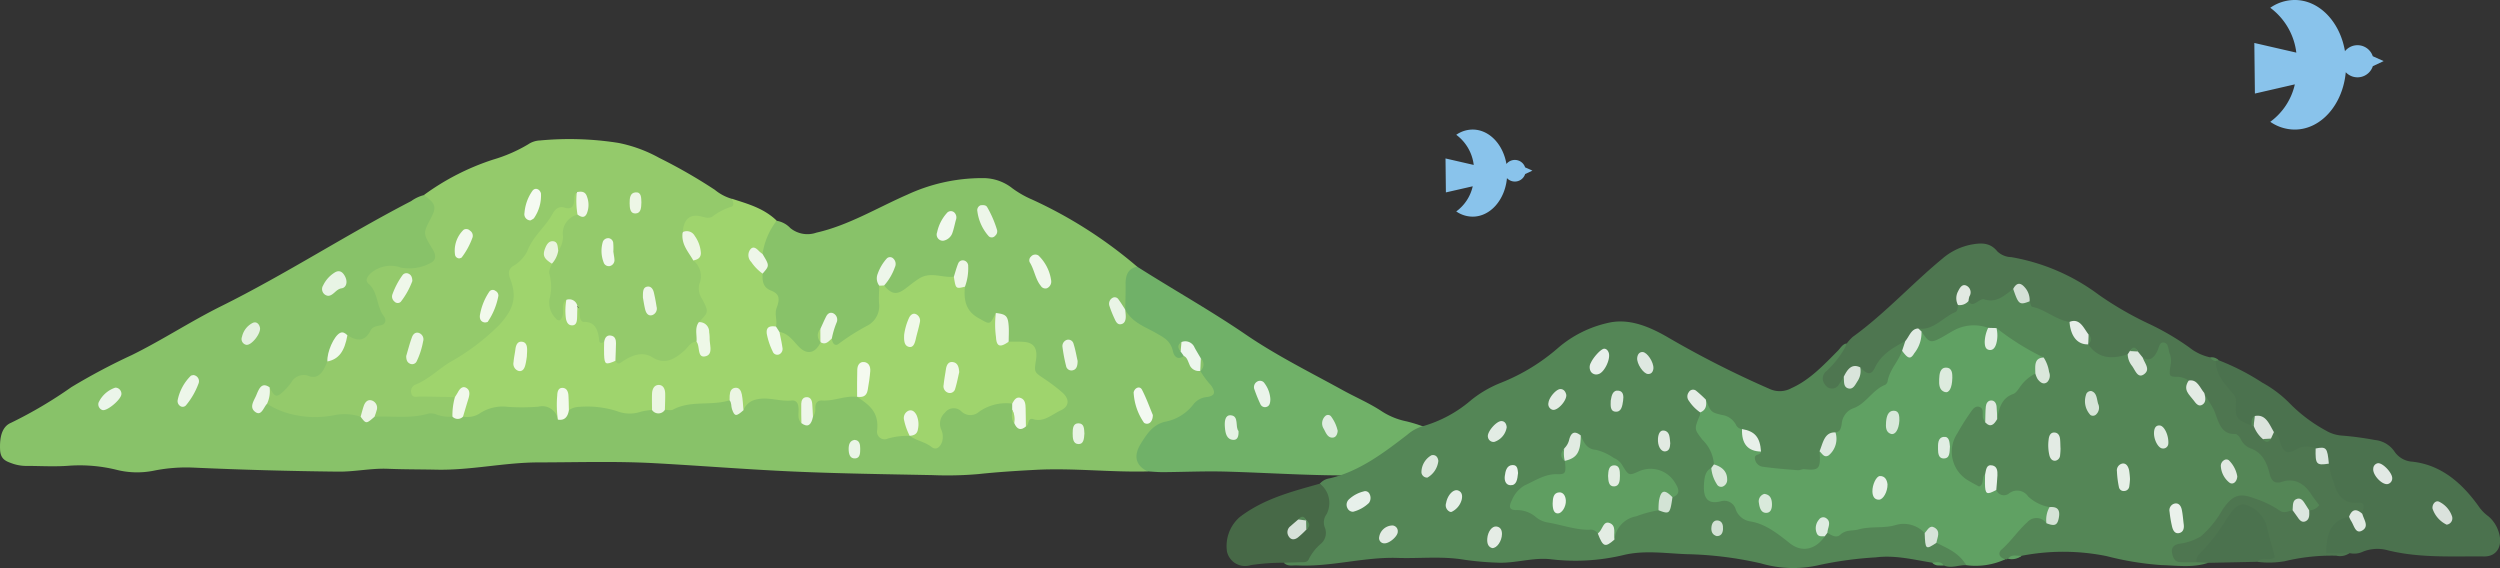 <svg xmlns="http://www.w3.org/2000/svg" xmlns:xlink="http://www.w3.org/1999/xlink" width="326.171" height="74.119" viewBox="0 0 326.171 74.119">
  <rect x="0" y="0" width="326.171" height="74.119" fill="#333333" stroke="none"/>
  <defs>
    <clipPath id="clip-path">
      <rect id="長方形_67" data-name="長方形 67" width="326.171" height="55.957" fill="none"/>
    </clipPath>
    <clipPath id="clip-path-2">
      <rect id="長方形_68" data-name="長方形 68" width="16.872" height="16.905" fill="none"/>
    </clipPath>
    <clipPath id="clip-path-3">
      <rect id="長方形_68-2" data-name="長方形 68" width="11.339" height="11.36" fill="none"/>
    </clipPath>
  </defs>
  <g id="グループ_84" data-name="グループ 84" transform="translate(-927.273 -4886.286)">
    <g id="グループ_59" data-name="グループ 59" transform="translate(927.273 4904.448)">
      <g id="グループ_58" data-name="グループ 58" transform="translate(0 0)" clip-path="url(#clip-path)">
        <path id="パス_1442" data-name="パス 1442" d="M149.733,45c-4.862.124-9.717-.465-14.58-.21-2.519.132-5.035.289-7.55.56a47,47,0,0,1-5.956.13c-6.015-.118-12.032-.2-18.044-.464-6.127-.268-12.246-.77-18.371-1.1-4.994-.265-9.993-.1-14.99-.094-4.457.008-8.856,1.048-13.316.948-2.105-.047-4.212-.028-6.315-.115-2.174-.09-4.326.394-6.48.371q-9.472-.1-18.942-.527a21.478,21.478,0,0,0-5.172.413,10.985,10.985,0,0,1-4.665-.088,20.1,20.1,0,0,0-6.277-.574c-1.8.147-3.61.041-5.417.03A5.688,5.688,0,0,1,1.695,44C.881,43.7.071,43.5.011,42.171c-.081-1.786.311-3.041,1.417-3.513A56.673,56.673,0,0,0,9.316,34a81.871,81.871,0,0,1,7.89-4.187c3.944-1.941,7.679-4.4,11.613-6.353,8.435-4.182,16.454-9.4,24.826-13.729a4.9,4.9,0,0,1,1.665-.785c1.521.2,2.157,1.231,1.478,2.767-.663,1.5-.981,2.723.048,4.238a1.65,1.65,0,0,1-.864,2.5,5.564,5.564,0,0,1-3.528.537,5.756,5.756,0,0,0-2.15-.077c-1.58.275-1.786.773-1.023,2.466a5.97,5.97,0,0,1,.482,1.364c.2,1.1,1.37,2.055.522,3.306a4.649,4.649,0,0,1-4.949,1.729c-1.461-.037-1.958.619-2.361,3.127-.34,1.376-1.125,2.316-2.332,2.162-1.318-.169-2.146.51-3,1.473-.836.944-1.772,1.566-2.761.194-1.11-.271-1.065.739-1.308,1.5.666.423,1.015-.462,1.547-.354a13.921,13.921,0,0,0,9.138,1.093,3.54,3.54,0,0,1,2.625.39c.823.771,1.636.162,2.453-.035,3.123.164,6.241-.856,9.362-.032a4,4,0,0,0,2.016.014c3.095-1.481,6.34-1.466,9.6-1.343.975.037,1.956.035,2.549,1.179.822.7,1.042-.441,1.549-.707a6.089,6.089,0,0,1,4.442-.291,13.871,13.871,0,0,0,5.9.359,4.2,4.2,0,0,0,2.254-.029c2.515-.987,5.147-.921,7.737-1.212.582.063.923.494,1.192,1.062.321.679.634.375.93-.054.984-1.514,2.429-1.322,3.788-1.385.534-.025,1.07.247,1.609.212,1.635-.107,2.479.769,2.546,2.677.752.97.779-.068,1.016-.513.11-1.429.788-2.084,1.992-2.129,1.18-.044,2.334-.563,3.534-.317a2.541,2.541,0,0,1,.541.148c1.578.672,2.917,1.565,2.974,3.887.023.928.54,1.341,1.35,1.17a5.385,5.385,0,0,1,2.126-.072,3.457,3.457,0,0,1,.518.133,10.547,10.547,0,0,1,2.226.806c.932.559,1.287.112,1.3-1.073.04-3.115.929-3.917,3.407-3.059a2.767,2.767,0,0,0,2.25-.312c1.281-.621,2.578-1.218,3.984-.478a1.5,1.5,0,0,1,.376.771,5.464,5.464,0,0,0,.308,1.612c.3.418.633.381.981.088.642-1.2,1.8-.5,2.628-.989.768-.458,2.013-.374,2.138-1.6.115-1.125-1-1.471-1.685-1.946-1.269-.879-2.569-1.588-2.122-3.816.163-.811-.415-1.247-1.079-1.393-.641-.14-1.332.011-1.918-.451a3.581,3.581,0,0,1-.456-1.763c-.123-.675-.181-1.468-1.072-1.22-1.408,1.4-4.085.064-4.581-2.286a5.906,5.906,0,0,1-.058-1.865c.051-.805.5-1.583.131-2.465-.659.14-.716,1.111-1.321,1.284a9.315,9.315,0,0,0-6.56,1.959,1.523,1.523,0,0,1-2.472-.666c-.285-1.237.86-1.927.87-3.069-1.219.685-1.24.745-1.07,3.029.289,3.6-.1,4.453-2.772,5.936-.755.418-1.462.934-2.2,1.38-.675.408-1.361.638-1.817-.407-.332-.946.468-1.791.212-2.752-.624-.02-.688.647-.978,1.009a2.144,2.144,0,0,0-.188,1.777,2.105,2.105,0,0,1-.021.6c-1.09,1.345-2.055,1.534-3.237.479a24.1,24.1,0,0,0-2.453-2.11,2.374,2.374,0,0,1-.62-1.024,4.021,4.021,0,0,1-.135-2.034,1.926,1.926,0,0,0-.826-2.4,1.994,1.994,0,0,1-.8-2.289c.618-.979.173-1.947-.029-2.92.237-1.719.582-3.361,2.145-4.128a3.175,3.175,0,0,1,1.779.956,3.539,3.539,0,0,0,3.4.592c4.173-.946,7.915-3.231,11.839-4.949a23.233,23.233,0,0,1,9.843-2.166,6.133,6.133,0,0,1,3.9,1.34,12.966,12.966,0,0,0,2.581,1.468,58.548,58.548,0,0,1,13.7,8.759c-1.314,1.45-.847,3.489-1.256,5.236-.627,1.031-1.054-.483-1.637-.194a1.13,1.13,0,0,0,.421,1.4c.619.315.568-.694.969-.9,1.8,1.135,3.546,2.393,5.422,3.368a2.228,2.228,0,0,1,.88,1.276c.262.695.64,1.163,1.344,1.1.913.5,1.253,1.831,2.279,2.172A5.918,5.918,0,0,1,158,33.01c1.09,1.483.887,2.085-.6,2.92-2.193,1.234-4.266,2.715-6.538,3.815-2,.969-2.294,3.2-1.128,5.254" transform="translate(0 -1.655)" fill="#88c269"/>
        <path id="パス_1443" data-name="パス 1443" d="M121.981,39.311c-.572-.53-.329-1.286-.374-1.951-.047-.684-.319-1.058-.9-1-1.575.17-3.105-.556-4.737-.106a2.257,2.257,0,0,0-1.55,1.365,1.564,1.564,0,0,1-.488-1.063c-.283-1.377-.8-.8-1.324-.229-2.413.773-5.014-.041-7.378,1.216-.3.158-.707.024-1.064.026-.556-.62-.132-1.682-.812-2.365-.7.6-.249,1.795-.865,2.392a8.746,8.746,0,0,0-1.406.209,4.553,4.553,0,0,1-3.151-.053A12.7,12.7,0,0,0,93,37.189a2.362,2.362,0,0,0-1.355.436c-.536-.36-.352-1.16-.819-1.765-.406,1,.018,2.18-.614,3a2.06,2.06,0,0,0-2.571-1.69,28.727,28.727,0,0,1-3.938.02,5.415,5.415,0,0,0-3.782.91,3.053,3.053,0,0,1-2.09.362c-.557-.871.236-1.7.064-2.587-.526-.335-.773.436-1.21.45-1.495.377-2.991-.033-4.486.017-.612.02-1.272.014-1.424-.9a1.5,1.5,0,0,1,.868-1.674c2.313-1.052,4.134-3.133,6.433-4.189C80.1,28.647,81.53,26.8,83.114,25.2c1.108-1.116.895-2.686.572-4.143-.187-.846-.5-1.749.2-2.335,1.66-1.389,2.512-3.573,3.9-5.214,1.035-1.221,1.779-2.919,3.525-3,.72-.032.509-1.728,1.55-1.21a3.613,3.613,0,0,1,.1,2.649c-.813,1.081-1.713,2.085-1.775,3.695a1.424,1.424,0,0,1-.812,1.263c-.43.042-.813-.871-1.249-.174-.484.773.256,1.245.452,1.853.364,2.034-.121,4.158.292,6.27.928-.3.36-1.863,1.418-1.731.568.6.219,1.595.682,2.269.456-.316.274-1.022.639-1.371,1.494,1.31,3.112,2.482,3.84,4.665.524.673-.136,2.341,1.35,2.2,1.923-.859,3.818-1.4,5.874-.393.941.461,1.822-.344,2.608-1,.572-.476,1.047-1.176,1.853-1.11.638.029.684.925,1.244,1.173a2.958,2.958,0,0,0-.831-3.347,5.045,5.045,0,0,0-.116-3.574c-.552-1.342.115-3.078-.655-4.477.837-2.028.69-2.414-1.483-3.9-.012-1.777.592-2.579,2.264-2.446,1.729.139,3.061-.717,4.387-1.769,2.04.661,4.119,1.217,5.814,2.85a9.371,9.371,0,0,0-1.849,4.333c-.955-.017-1.571.164-.6,1.344a2.1,2.1,0,0,1,.611,1.223c-.045,1.021.042,1.8,1.1,2.224s1.2.979.733,2.252c-.315.86.113,1.638-.09,2.432a1.8,1.8,0,0,0-.006,2.6c.5-.538-.1-1.428.463-1.882,1.111.151,1.756,1.124,2.521,1.918,1.08,1.122,2.175.867,2.851-.586.5-.108.886-.675,1.456-.494.082.715.448,1.1.966.652a28.687,28.687,0,0,1,3.755-2.362,2.887,2.887,0,0,0,1.444-2.868c-.059-.762.012-1.537.025-2.306a.473.473,0,0,1,.634-.028c.937,1.152,1.633,1.276,2.761.428.594-.446,1.159-.92,1.792-1.32,1.532-.966,3.041-.063,4.544-.246a5.534,5.534,0,0,0,1.451,1.3c-.193,1.842.17,3.222,1.788,4.11,1.482.813,1.412.988,2.244-.678.534.766.338,1.7.418,2.57.087.933.473,1.318,1.255,1.174.663.007,1.327-.024,1.985.028,1.32.1,1.808.861,1.577,2.365-.245,1.59-.232,1.563,1,2.394a24.131,24.131,0,0,1,2.419,1.829c.988.864.944,1.827-.2,2.353s-2.209,1.581-3.568,1.14c-.777-.253-.515.82-.966.95a2.38,2.38,0,0,1-.46-1.76c-.034-1.058-.571-1.29-1.33-1.22a6.147,6.147,0,0,0-4.326,1.067,1.68,1.68,0,0,1-2.322-.069,1.424,1.424,0,0,0-2.124.183,1.935,1.935,0,0,0-.464,2.258,2.35,2.35,0,0,1,.117,1.446c-.22.786-.813,1.247-1.385.791-.9-.717-1.982-.814-2.869-1.478.329-.758.843-1.5.2-2.466-.736.87.15,1.716-.2,2.478a9.209,9.209,0,0,0-2.846.351.987.987,0,0,1-1.4-1.077c.268-2.5-1.187-3.391-2.625-4.376.935-.931,1.233-2.1,1.015-3.886-.969,1.336-.226,2.9-1.007,3.9-1.543-.187-3.014.568-4.551.476-.565-.034-.892.264-.905.963a1.673,1.673,0,0,1-.3,1.153c-.5-.257-.352-1.009-.77-1.387-.528.621-.1,1.68-.738,2.224" transform="translate(-17.422 -2.267)" fill="#9fd46d"/>
        <path id="パス_1444" data-name="パス 1444" d="M101.763,15.821a2.625,2.625,0,0,1,.79,3.072,2.4,2.4,0,0,0,.358,1.944c.9,1.7.859,1.729-.423,3.033a3.318,3.318,0,0,1-.3,2.554c-.765-.017-1.112.739-1.63,1.192-1.244,1.088-2.494,1.86-4.13.839-1.262-.788-2.58-.3-3.779.457-.381.241-.693.635-1.043,0a2.3,2.3,0,0,1-.421-1.52c-.074-.749-.366-1.137-1.046-.954-.27.113-.6.329-.659-.231-.142-1.4-.575-2.4-1.972-2.369-.334.009-.5-.316-.54-.7-.051-.475.029-.993-.326-1.368a2.15,2.15,0,0,1-1.439-.8c-.755.5-.273,1.414-.5,2.093-.2.6-.509.783-.921.28A2.932,2.932,0,0,1,83,20.881a6.206,6.206,0,0,0,0-3.256c-.152-.482.164-.935.324-1.382a1.687,1.687,0,0,1,.824-1.689,3.2,3.2,0,0,0,.618-1.91,2.492,2.492,0,0,1,1.894-2.8c1.536-1.043.79-1.99-.09-2.931a.924.924,0,0,0-.338.709c.032,1.073-.292,1.622-1.289,1.3-.678-.221-1.183.161-1.529.791-.97,1.777-2.58,2.931-3.336,4.95A4.778,4.778,0,0,1,78.2,16.586c-.484.357-.642.805-.337,1.595.973,2.518.384,4.044-1.355,5.989a28.946,28.946,0,0,1-6.586,4.973c-1.45.923-2.749,2.2-4.351,2.854a.935.935,0,0,0-.6,1.144c.166.638.641.439,1.055.439,1.543,0,3.086.044,4.628.072a2.338,2.338,0,0,1-.323,2.538,4.841,4.841,0,0,1-1.954-.225,1.945,1.945,0,0,0-1.231-.153c-2.306.684-4.649.274-6.972.392-.606-2.588-1.214-.3-1.821,0a6.775,6.775,0,0,0-3.509-.183,12.758,12.758,0,0,1-5.5-.142,10.646,10.646,0,0,1-3.2-1.365,1.8,1.8,0,0,1,.33-2.144c.7,1.306.891,1.379,1.8.547a8.607,8.607,0,0,0,1.027-1.163,1.842,1.842,0,0,1,2.344-.842c1.274.454,1.912-.7,2.369-1.915,1.154-.84,1.7-2.316,2.607-3.418,1.154.675,2.221,1.012,3.055-.652.233-.464.805-.553,1.295-.644.692-.13.775-.725.394-1.229-.929-1.227-.727-3.135-1.965-4.192-.541-.462-.079-1.031.3-1.393a3.972,3.972,0,0,1,3.918-.718,5.855,5.855,0,0,0,3.787-.559c.811-.36.855-1.019.339-1.861-1.25-2.043-1.25-2.043-.24-3.975.794-1.52.669-1.954-.895-3.067a32.051,32.051,0,0,1,9.042-4.629A19.764,19.764,0,0,0,80.213.674a2.936,2.936,0,0,1,1.543-.51A41.01,41.01,0,0,1,92,.484a18.316,18.316,0,0,1,5.317,1.951A69.305,69.305,0,0,1,104.569,6.6a6.218,6.218,0,0,0,2.259,1.189c.133.392.332.948-.152,1.039a7.781,7.781,0,0,0-2.408,1.262c-.522.308-1.018.09-1.551-.032-1.428-.326-2.2.409-2.339,2.075.491,1.215,1.3,2.267,1.385,3.69" transform="translate(-11.311 0)" fill="#94ca6b"/>
        <path id="パス_1445" data-name="パス 1445" d="M197.692,48.779c-1.56-.77-1.9-2.01-.872-3.657.8-1.281,1.58-2.461,3.154-2.826a6.046,6.046,0,0,0,3.744-2.342,2.524,2.524,0,0,1,1.778-.889c.972-.167,1.087-.606.478-1.5a11.192,11.192,0,0,1-1.413-1.9c-.008-.083-.014-.166-.023-.249a2.42,2.42,0,0,0-.368-1.392c-.48-.6-.755-1.509-1.628-1.5a.437.437,0,0,0-.194.505,2,2,0,0,1,.054.681c-.7.563-1.24.152-1.407-.589-.324-1.437-1.238-1.834-2.242-2.414-1.41-.814-3.049-1.321-3.988-3.028l.006-.008c.017-1.131.056-2.262.044-3.392-.013-1.25.441-2.015,1.52-2.207,4.7,2.994,9.527,5.685,14.159,8.85,4.045,2.763,8.4,4.915,12.646,7.254,1.633.9,3.333,1.626,4.923,2.644a9.286,9.286,0,0,0,3.378,1.422,19.594,19.594,0,0,1,4.3,1.593,1.791,1.791,0,0,1,1.3,1.8,2.16,2.16,0,0,1-1.268,1.9,1.409,1.409,0,0,1-.505.224c-2.64.12-5.1,1.348-7.784,1.461-6.574.276-13.118-.244-19.675-.421-2.708-.073-5.419.056-8.129.075-.661,0-1.321-.063-1.982-.1" transform="translate(-47.959 -5.435)" fill="#70b168"/>
        <path id="パス_1446" data-name="パス 1446" d="M181.018,23.407a.951.951,0,0,1-.564.958.693.693,0,0,1-.793-.315c-.718-.868-.842-2.126-1.449-3.075a.645.645,0,0,1,.165-.742.739.739,0,0,1,.984-.137,5.592,5.592,0,0,1,1.658,3.312" transform="translate(-43.868 -4.917)" fill="#f0f7ec"/>
        <path id="パス_1447" data-name="パス 1447" d="M56.536,26.06a.885.885,0,0,1-.642-1.358,4,4,0,0,1,1.552-1.708c.628-.363,1.061.017,1.341.609.32.677.131,1.394-.5,1.482-.723.1-1.052.967-1.753.975" transform="translate(-13.734 -5.627)" fill="#e8f4e5"/>
        <path id="パス_1448" data-name="パス 1448" d="M198.721,46.568c0,.966-.614,1.363-1.146,1.018a7.647,7.647,0,0,1-1.359-3.969c.131-.616.81-.889,1.088-.353.58,1.119,1.015,2.342,1.418,3.3" transform="translate(-48.313 -10.583)" fill="#f3f9f1"/>
        <path id="パス_1449" data-name="パス 1449" d="M169.579,11.432c.5-.063.744.015.88.256a14.152,14.152,0,0,1,1.285,2.986.744.744,0,0,1-.257.735.568.568,0,0,1-.825.07,6.028,6.028,0,0,1-1.491-3.257.688.688,0,0,1,.408-.79" transform="translate(-41.654 -2.81)" fill="#edf6e9"/>
        <path id="パス_1450" data-name="パス 1450" d="M174.015,33.826c-1.128.8-1.593.66-1.66-.625a12.033,12.033,0,0,1-.014-3.119c1.325.153,1.578.385,1.672,1.7.048.677,0,1.362,0,2.043" transform="translate(-42.412 -7.407)" fill="#edf6e8"/>
        <path id="パス_1451" data-name="パス 1451" d="M32.772,40.821a.809.809,0,0,1,.681,1.15,9.6,9.6,0,0,1-1.6,2.775.574.574,0,0,1-.831.075.765.765,0,0,1-.272-.737,6.2,6.2,0,0,1,1.689-3.142c.078-.084.222-.083.336-.121" transform="translate(-7.568 -10.051)" fill="#edf6ea"/>
        <path id="パス_1452" data-name="パス 1452" d="M162.979,16.315a.806.806,0,0,1-.784-1.105,5.412,5.412,0,0,1,1.272-2.51.666.666,0,0,1,1-.044.9.9,0,0,1,.173.96c-.142.536-.251,1.087-.427,1.606a1.552,1.552,0,0,1-1.229,1.094" transform="translate(-39.931 -3.066)" fill="#f1f8ef"/>
        <path id="パス_1453" data-name="パス 1453" d="M185.879,37.463c0,.714-.167,1.133-.664,1.235a.707.707,0,0,1-.843-.58,20.754,20.754,0,0,1-.464-2.434.863.863,0,0,1,.549-.959.7.7,0,0,1,.889.5c.249.775.386,1.6.533,2.242" transform="translate(-45.284 -8.541)" fill="#ebf5e6"/>
        <path id="パス_1454" data-name="パス 1454" d="M204.722,36.888l-.41-.578c-.12-.431-.246-.864.118-1.232a1.312,1.312,0,0,1,1.71.733c.259.474.541.931.813,1.4a1.951,1.951,0,0,1-.077,1.658l.005-.022a1.3,1.3,0,0,1-1.431-.874c-.187-.4-.3-.9-.729-1.08" transform="translate(-50.28 -8.616)" fill="#edf6ed"/>
        <path id="パス_1455" data-name="パス 1455" d="M112.856,45.808c0-.708-.027-1.416,0-2.122.023-.63.289-1.136.859-1.149s.846.485.859,1.123c.014.706-.023,1.414-.038,2.12a1,1,0,0,1-1.677.027" transform="translate(-27.787 -10.474)" fill="#ebf6e2"/>
        <path id="パス_1456" data-name="パス 1456" d="M78.3,46.76a8.776,8.776,0,0,1,.323-2.538c.136-.223.282-.44.408-.672.29-.535.694-.84,1.181-.464.4.305.327.839.178,1.326-.24.781-.472,1.565-.706,2.348a.945.945,0,0,1-1.383,0" transform="translate(-19.272 -10.569)" fill="#f1f8eb"/>
        <path id="パス_1457" data-name="パス 1457" d="M59.276,33.815c-.37,2.12-1.135,3.123-2.607,3.418-.081-1.2.843-3.323,1.653-3.725.357-.179.678.02.954.307" transform="translate(-13.953 -8.234)" fill="#f1f8ed"/>
        <path id="パス_1458" data-name="パス 1458" d="M175.2,45.51c.27-.488.559-.971,1.146-.729.552.228.6.8.61,1.385.008.775.023,1.549.035,2.323-.663.577-1.166.4-1.527-.448-.237-.548.055-1.207-.262-1.738,0-.265,0-.529,0-.794" transform="translate(-43.143 -11.011)" fill="#f1f8ec"/>
        <path id="パス_1459" data-name="パス 1459" d="M152.717,24.109l-.634.029a1.583,1.583,0,0,1-.205-1.551,5.9,5.9,0,0,1,1.211-2.027.6.6,0,0,1,.831.041.971.971,0,0,1,.2,1.131,7.133,7.133,0,0,1-1.4,2.377" transform="translate(-37.367 -5.026)" fill="#edf6ea"/>
        <path id="パス_1460" data-name="パス 1460" d="M143.447,33.394c-.426.406-.834.887-1.456.493l-.032-.044a2.69,2.69,0,0,1-.008-1.687c.251-.544.488-1.1.759-1.63.2-.389.519-.587.9-.427a.925.925,0,0,1,.484,1.168,10.692,10.692,0,0,0-.642,2.126" transform="translate(-34.922 -7.398)" fill="#eef6e9"/>
        <path id="パス_1461" data-name="パス 1461" d="M96.525,47.189a13.314,13.314,0,0,1-.089-3.165c.017-.525.158-1.013.72-.978.513.032.711.471.743,1.009.037.632.04,1.268.058,1.9-.151.934-.612,1.37-1.432,1.231" transform="translate(-23.734 -10.599)" fill="#f2f9ed"/>
        <path id="パス_1462" data-name="パス 1462" d="M20.032,43.873c-.072.728-1.931,2.258-2.489,2.046a.786.786,0,0,1-.489-.967A3.691,3.691,0,0,1,19.24,43a.8.8,0,0,1,.792.874" transform="translate(-4.194 -10.588)" fill="#ebf5ea"/>
        <path id="パス_1463" data-name="パス 1463" d="M45.921,42.859A3.867,3.867,0,0,1,45.591,45c-.459.474-.729,1.633-1.507,1.094-.886-.613-.2-1.48.1-2.2.353-.846.693-1.766,1.737-1.036" transform="translate(-10.748 -10.488)" fill="#ecf6e8"/>
        <path id="パス_1464" data-name="パス 1464" d="M134.375,33.132c.13.67.286,1.336.381,2.013a.794.794,0,0,1-.353.867.632.632,0,0,1-.916-.351,8.984,8.984,0,0,1-.77-2.306c-.125-1.01.564-1.027,1.2-.936q.228.357.458.714" transform="translate(-32.677 -7.974)" fill="#f1f9ed"/>
        <path id="パス_1465" data-name="パス 1465" d="M166.553,24.406c-1.2.295-1.2.295-1.451-1.3.188-.586.341-1.19.576-1.749a.637.637,0,0,1,.775-.364.731.731,0,0,1,.52.751,6.873,6.873,0,0,1-.42,2.66" transform="translate(-40.655 -5.164)" fill="#edf6e6"/>
        <path id="パス_1466" data-name="パス 1466" d="M194.075,28.976c.025.278.064.556.071.835.013.542-.14.987-.651,1.064-.424.064-.638-.322-.8-.695a14.216,14.216,0,0,1-.681-1.7.879.879,0,0,1,.4-1.046.581.581,0,0,1,.8.226c.312.415.582.872.87,1.312l-.007.008" transform="translate(-47.27 -6.733)" fill="#e9f4e6"/>
        <path id="パス_1467" data-name="パス 1467" d="M131.389,22.157a6.092,6.092,0,0,1-1.484-1.524,1.261,1.261,0,0,1-.19-1.53c.406-.619.836-.274,1.223.133a3.977,3.977,0,0,0,.44.355c.924,1.528.924,1.528.011,2.566" transform="translate(-31.896 -4.621)" fill="#eef6e9"/>
        <path id="パス_1468" data-name="パス 1468" d="M126.285,44.659c0-.209,0-.419.011-.627.031-.542.225-.949.724-1.008.522-.062.771.39.863.864.131.672.148,1.374.213,2.063-.953.849-1.162.836-1.5-.149-.125-.369-.035-.826-.314-1.143" transform="translate(-31.097 -10.593)" fill="#ebf5e3"/>
        <path id="パス_1469" data-name="パス 1469" d="M42.463,34.638a.766.766,0,0,1-.588-1.051,2.652,2.652,0,0,1,1.372-1.8c.439-.228.842.038.969.586.174.75-1.08,2.33-1.753,2.263" transform="translate(-10.302 -7.807)" fill="#e4f1e0"/>
        <path id="パス_1470" data-name="パス 1470" d="M138.708,48.038c-.01-.84-.04-1.68-.022-2.519.01-.451.2-.822.629-.866.519-.054.761.31.806.874s.063,1.116.094,1.675c-.205,1.017-.63,1.489-1.508.837" transform="translate(-34.149 -10.994)" fill="#eef6e9"/>
        <path id="パス_1471" data-name="パス 1471" d="M62.418,47.327c.133-.461.249-.928.4-1.379.2-.59.573-.922,1.114-.721a1.006,1.006,0,0,1,.56,1.324c-.065.265-.168.518-.253.776-1.1.955-1.1.955-1.822,0" transform="translate(-15.37 -11.122)" fill="#ebf4e4"/>
        <path id="パス_1472" data-name="パス 1472" d="M187.2,50.514c-.047.68-.094,1.41-.805,1.369-.689-.041-.725-.773-.727-1.406s.054-1.333.794-1.3.695.766.738,1.336" transform="translate(-45.719 -12.109)" fill="#e9f4e4"/>
        <path id="パス_1473" data-name="パス 1473" d="M147.662,52.046c.648.041.744.571.74,1.16,0,.561-.013,1.21-.641,1.257-.7.051-.869-.565-.868-1.253,0-.614.188-1.076.769-1.164" transform="translate(-36.171 -12.816)" fill="#eaf5e7"/>
        <path id="パス_1474" data-name="パス 1474" d="M175.192,46.822a2.616,2.616,0,0,1,.262,1.739c-.448-.505-.268-1.14-.262-1.739" transform="translate(-43.13 -11.529)" fill="#9fd46d"/>
        <path id="パス_1475" data-name="パス 1475" d="M141.884,32.847l.009,1.687a1.224,1.224,0,0,1-.009-1.687" transform="translate(-34.856 -8.088)" fill="#9fd46d"/>
        <path id="パス_1476" data-name="パス 1476" d="M120.551,34.221c.077-.855-.271-1.779.3-2.553a1.253,1.253,0,0,1,1.347,1.29,5.642,5.642,0,0,1,.067.825c-.026.838.487,2.068-.526,2.331-1.148.3-.7-1.318-1.19-1.893" transform="translate(-29.676 -7.798)" fill="#eef8e7"/>
        <path id="パス_1477" data-name="パス 1477" d="M148.357,43.111c0-1.181-.02-2.365.02-3.544.022-.628.34-1.07.918-.995.561.072.824.568.776,1.186-.065.827-.188,1.651-.335,2.465-.161.9-.755.955-1.387.878l.008.01" transform="translate(-36.53 -9.496)" fill="#f4faef"/>
        <path id="パス_1478" data-name="パス 1478" d="M165.366,39.887c-.163.69-.3,1.438-.522,2.15a.717.717,0,0,1-.856.557.881.881,0,0,1-.654-1.059c.069-.687.2-1.364.3-2.046.1-.644.4-1.026.976-.9.559.122.718.642.756,1.3" transform="translate(-40.218 -9.496)" fill="#f0f9e8"/>
        <path id="パス_1479" data-name="パス 1479" d="M156.5,32.928a7.8,7.8,0,0,1,.654-2.223c.191-.364.524-.628.92-.422a.925.925,0,0,1,.477,1.033c-.148.754-.378,1.484-.548,2.233-.136.6-.36,1.159-.956.963-.542-.178-.589-.82-.547-1.583" transform="translate(-38.534 -7.439)" fill="#f0f9e9"/>
        <path id="パス_1480" data-name="パス 1480" d="M119.538,19.747c-.632-1.142-1.619-2.1-1.385-3.691a1.174,1.174,0,0,1,1.578.49,4.272,4.272,0,0,1,.8,2.248c-.024.69-.511.851-.994.953" transform="translate(-29.086 -3.926)" fill="#edf6e5"/>
        <path id="パス_1481" data-name="パス 1481" d="M90.627,36.99c-.025.137-.08.629-.2,1.1-.13.513-.4.91-.92.761a.984.984,0,0,1-.617-1.142c.042-.559.173-1.109.241-1.667.079-.652.338-1.093.94-.975.516.1.6.616.589,1.144,0,.141-.012.283-.035.779" transform="translate(-21.888 -8.63)" fill="#f1f9e9"/>
        <path id="パス_1482" data-name="パス 1482" d="M104.57,34.8c.109-.674.455-.95,1.017-.783.41.122.531.524.525.966-.011.764-.048,1.528-.075,2.291-1.282.569-1.422.5-1.477-.794-.024-.559,0-1.121.009-1.681" transform="translate(-25.745 -8.364)" fill="#f1f8ec"/>
        <path id="パス_1483" data-name="パス 1483" d="M157.217,50.263a8.228,8.228,0,0,1-.747-2.117,1.04,1.04,0,0,1,.589-1.165c.465-.173.813.115,1.048.565a2.966,2.966,0,0,1,.184,1.841c-.1.687-.572.825-1.076.865v.011" transform="translate(-38.528 -11.556)" fill="#eff7ea"/>
        <path id="パス_1484" data-name="パス 1484" d="M97.988,27.787a1.07,1.07,0,0,1,1.439.8c-.011.482-.02.966-.033,1.449-.014.5-.065,1.039-.6,1.075-.578.039-.818-.451-.882-1.057a8.064,8.064,0,0,1,.077-2.27" transform="translate(-24.099 -6.826)" fill="#f0f8ec"/>
        <path id="パス_1485" data-name="パス 1485" d="M96.015,18.9a3.294,3.294,0,0,1-.824,1.688c-1.038-.645-1.24-1.067-.9-1.97.2-.522.48-1,1.036-.96.656.051.6.716.687,1.241" transform="translate(-23.181 -4.348)" fill="#e9f4df"/>
        <path id="パス_1486" data-name="パス 1486" d="M99.821,9.145c.546-.108,1.107-.141,1.33.6a3,3,0,0,1-.03,2.2c-.32.659-.78.424-1.211.126a10.72,10.72,0,0,1-.09-2.931" transform="translate(-24.564 -2.238)" fill="#f1f7ea"/>
        <path id="パス_1487" data-name="パス 1487" d="M70.314,36.522c.222-.743.443-1.624.754-2.459.182-.488.575-.734,1.045-.474a.88.88,0,0,1,.4,1.048,10,10,0,0,1-.82,2.554.656.656,0,0,1-.949.309c-.3-.16-.436-.458-.431-.979" transform="translate(-17.314 -8.245)" fill="#ecf6e6"/>
        <path id="パス_1488" data-name="パス 1488" d="M91.555,12.712a.81.81,0,0,1-.773-.975A5.769,5.769,0,0,1,91.8,8.88c.343-.508.971-.291,1.132.3A5.159,5.159,0,0,1,92,12.449a2.631,2.631,0,0,1-.444.263" transform="translate(-22.354 -2.117)" fill="#f5faf2"/>
        <path id="パス_1489" data-name="パス 1489" d="M83.768,30.337c-.537-.027-.777-.419-.7-.976a7.753,7.753,0,0,1,1.207-3.021.55.55,0,0,1,.817-.127.686.686,0,0,1,.381.655A8.933,8.933,0,0,1,84.1,30.227c-.058.086-.221.075-.335.11" transform="translate(-20.451 -6.424)" fill="#f2f9ec"/>
        <path id="パス_1490" data-name="パス 1490" d="M70.5,24.225A10.119,10.119,0,0,1,69,26.92a.58.58,0,0,1-.835-.035.84.84,0,0,1-.26-.929,10.069,10.069,0,0,1,1.313-2.5.631.631,0,0,1,.829-.181c.3.148.451.439.459.954" transform="translate(-16.708 -5.71)" fill="#eff7ea"/>
        <path id="パス_1491" data-name="パス 1491" d="M79.308,19.381a.578.578,0,0,1-.564-.433,3.766,3.766,0,0,1,1.11-3.3.668.668,0,0,1,.83.108.791.791,0,0,1,.341.879,9.715,9.715,0,0,1-1.408,2.61c-.075.087-.216.1-.31.135" transform="translate(-19.37 -3.829)" fill="#f2f9ee"/>
        <path id="パス_1492" data-name="パス 1492" d="M105.661,18.9c.079.553.127.758.135.965a.8.8,0,0,1-.583.9.7.7,0,0,1-.777-.368,4.168,4.168,0,0,1-.142-2.818.759.759,0,0,1,.752-.449.688.688,0,0,1,.6.657,8.625,8.625,0,0,1,.012,1.112" transform="translate(-25.636 -4.217)" fill="#f1f8ed"/>
        <path id="パス_1493" data-name="パス 1493" d="M111.284,26.921c-.008-.757.006-1.287.531-1.4.485-.1.78.259.9.776.14.6.256,1.2.346,1.814a.906.906,0,0,1-.568,1.123c-.5.146-.789-.231-.914-.736-.148-.6-.23-1.212-.3-1.575" transform="translate(-27.403 -6.28)" fill="#eef6e9"/>
        <path id="パス_1494" data-name="パス 1494" d="M110.516,10.514c-.022.643-.026,1.389-.733,1.439-.73.051-.794-.674-.8-1.331s.049-1.354.752-1.419c.791-.073.759.675.782,1.312" transform="translate(-26.836 -2.265)" fill="#edf6e6"/>
        <path id="パス_1495" data-name="パス 1495" d="M219.192,44.2c-.009.5-.087.909-.521,1.027a.648.648,0,0,1-.779-.366,18.609,18.609,0,0,1-.771-1.893.83.83,0,0,1,.356-1.051.7.7,0,0,1,.969.246,3.765,3.765,0,0,1,.745,2.037" transform="translate(-53.45 -10.296)" fill="#eaf4ea"/>
        <path id="パス_1496" data-name="パス 1496" d="M213.789,49.845c.034.73-.148,1.171-.678,1.148-.867-.039-1.036-.842-1.1-1.636-.061-.722-.009-1.645.784-1.571,1.1.1.516,1.554,1,2.059" transform="translate(-52.201 -11.766)" fill="#e5f2e4"/>
        <path id="パス_1497" data-name="パス 1497" d="M230.883,49.782c-.04.483-.228.862-.633.9-.65.056-.9-.589-1.169-1.117a1.311,1.311,0,0,1,.17-1.687.511.511,0,0,1,.8.089,4.959,4.959,0,0,1,.828,1.819" transform="translate(-56.354 -11.75)" fill="#e0ede1"/>
        <path id="パス_1498" data-name="パス 1498" d="M207.754,39.589q.038-.829.076-1.658a1.084,1.084,0,0,1-.076,1.658" transform="translate(-51.158 -9.34)" fill="#88c269"/>
        <path id="パス_1499" data-name="パス 1499" d="M204.373,35.109l-.118,1.232c-.395-.468-.433-.889.118-1.232" transform="translate(-50.224 -8.645)" fill="#88c269"/>
        <path id="パス_1500" data-name="パス 1500" d="M306.82,63.022c-2.437-.4-4.866-1.015-7.345-.7a48.245,48.245,0,0,0-7.33.985,14.942,14.942,0,0,1-7.689-.2,47.572,47.572,0,0,0-9.658-1.2c-2.764-.1-5.543-.546-8.265.115a26.975,26.975,0,0,1-9.5.547c-2.354-.265-4.658.569-7.013.442a38.138,38.138,0,0,1-4.309-.384c-2.873-.482-5.767-.137-8.646-.231-4.412-.143-8.721,1.2-13.12.978-.586-.029-1.215.173-1.734-.345a1.122,1.122,0,0,1,.926-.544c2.706-.528,3.387-1.66,3.991-4.78.349-1.8.617-3.366-.212-4.994a2.059,2.059,0,0,1,1.286-.7c3.814-.881,7.009-3.28,10.176-5.729a5.3,5.3,0,0,1,1.945-1.061,16.654,16.654,0,0,0,6.353-3.433,15.047,15.047,0,0,1,3.854-2.239,25.748,25.748,0,0,0,7.5-4.581,14.984,14.984,0,0,1,6.428-3.223c2.661-.647,5.24.378,7.659,1.751a128.325,128.325,0,0,0,13.567,6.891,3.156,3.156,0,0,0,2.751-.138c2.383-1.059,4.2-3,6.069-4.886.358-.36.616-.893,1.157-.947.228,1.519-.871,2.169-1.5,3.12-.347.525-1.247.923-.813,1.651.609,1.023,1.082-.237,1.625-.46a.623.623,0,0,1,.351-.05c.637.957,1.18,1,1.609-.219a2.585,2.585,0,0,1,.53-1.037,2.008,2.008,0,0,0,2.146-1.032c.944-1.341,2.078-2.509,3.765-2.283a1.784,1.784,0,0,1-.131,1.483,13.966,13.966,0,0,1-6.311,7.669A3.022,3.022,0,0,0,295.41,45.2a1.521,1.521,0,0,1-.929,1.189,2.352,2.352,0,0,0-1.866,2.512c-.245,2.242-.529,2.484-2.312,2.619a24.866,24.866,0,0,1-5.2-.421c-1.519-.205-1.877-1.058-1.387-2.7.188-1.781-.935-2.076-2-2.43a8.877,8.877,0,0,0-3.464-2.056c-.75-.139-.96-.972-1.318-1.6-.372-.4-.614-1.058-1.3-.9.065.941.923,1.281,1.1,2.105a4.08,4.08,0,0,0,.946,3.91,3.317,3.317,0,0,1,.95,2.809,2.2,2.2,0,0,1-.372.778c-1.257,2.41-.9,3.28,1.449,3.485a1.679,1.679,0,0,1,1.425.77,5.009,5.009,0,0,0,3.682,2.362c1.309.282,2.208,1.377,3.273,2.145,1.656,1.195,3.077,1.016,4.518-.592a1.352,1.352,0,0,1,.767-.364,75.519,75.519,0,0,1,8.751-1.354,4.261,4.261,0,0,1,3.724,1.1c.461.631.3,2.1,1.587,1.629,1.6.5,3.307.822,3.808,3.151-.966-.042-1.928.446-2.9.038-.452-.439-1.051-.023-1.521-.363" transform="translate(-54.718 -7.767)" fill="#548656"/>
        <path id="パス_1501" data-name="パス 1501" d="M369.844,61.615c-2.011.669-4.063.343-6.095.289a39.291,39.291,0,0,1-7.123-1.169,28.48,28.48,0,0,0-11.11-.044c-.543.481-1.242-.054-1.793.378l-.155.087-.173-.011c-1.07.345-1.3-.643-.872-1.216,1.366-1.824,2.634-3.88,4.778-4.611a1.515,1.515,0,0,1,1.521.415c.366.155.842.451.925-.275.074-.647-.508-.559-.862-.69a5.946,5.946,0,0,1-2.483-1.153,2.283,2.283,0,0,0-2.514-.549,1.32,1.32,0,0,1-1.865-.7c-.241-.642-.086-1.367-.259-2.006-.266-.978-.494-.332-.694.092-.331,1.533-1.056,1.826-2.27,1.187-2.819-1.484-3.62-4.611-1.866-7.595a18.124,18.124,0,0,1,1.422-2.168c1.232-1.534,1.949-1.347,2.661.646.4.586.711.356.982-.168.715-3.194,3.087-4.25,5.225-5.608.438.041.847.948,1.228.338.4-.641-.126-1.295-.468-1.859-2.086-.989-3.947-2.48-5.959-3.628-.347-.041-.694-.075-1.043-.1-1.987-.672-3.76.082-5.513,1.086-1.211.694-2.411,1.023-3.242-.736a1.268,1.268,0,0,1-.132-.922,17,17,0,0,0,4.975-3.064,2.942,2.942,0,0,1,1.451-.568c1.964-.449,4-.526,5.855-1.549.737.693,1.324,1.673,2.395,1.734a48.521,48.521,0,0,1,4.859,2.4c.81,1.189,1.269,2.8,2.772,3.147a6.426,6.426,0,0,0,4.765,1.173c.788.426.909,1.611,1.709,2.071.6-.333.091-1.214.56-1.6a3.469,3.469,0,0,0,1.682-1.475c.71-1.171,1.367-.866,1.906.242a1.558,1.558,0,0,1,.237.783,2.73,2.73,0,0,0,1.995,3.323,5.371,5.371,0,0,1,.265,1.179c.449,1.558.877,1.688,2.028.638a.843.843,0,0,1,.529.528c1.115,3.371,3.717,4.871,6.093,6.626a4.629,4.629,0,0,1,1.868,2.448c.319,1.071.875,1.61,1.884,1.47,1.817-.253,3.037.892,4.122,2.427.914,1.293.693,1.981-.7,2.224-.8.008-1.544-2.055-2.4-.088a1.7,1.7,0,0,1-2.2.1,17.64,17.64,0,0,0-2.5-1.192c-2.411-.9-3-.739-4.562,1.718-1.263,1.982-2.7,3.593-4.9,3.949-.4.064-.949.119-.865.8.077.622.618.564,1.024.605.539.056,1.081-.015,1.624.012a1.4,1.4,0,0,1,1.275.63" transform="translate(-81.767 -6.339)" fill="#548656"/>
        <path id="パス_1502" data-name="パス 1502" d="M337.828,38.507a5.432,5.432,0,0,0-1.858,1.553c-.316.411-.626.981-1.028,1.117-1.444.489-1.862,1.777-2.091,3.278-.463-.241-.391-.935-.74-1.3-.543.442-.234,1.375-.819,1.722a2.772,2.772,0,0,1-.283-.526c-.15-.5.172-1.239-.442-1.474-.641-.245-.99.415-1.318.878a29.32,29.32,0,0,0-1.592,2.55,4.346,4.346,0,0,0,1.409,6.156c.477.287.969.54,1.419.79.728-.283.283-1.245.789-1.589.629.536.413,1.909,1.459,2.035a1.063,1.063,0,0,0,1.71.415,1.726,1.726,0,0,1,2.454.443,5.441,5.441,0,0,0,2.781,1.377,2.115,2.115,0,0,1-.4,2.107,1.59,1.59,0,0,0-2.5-.134c-1.189,1.069-2.119,2.481-3.335,3.547-.6.524-.234,1.124.471,1.288a9.245,9.245,0,0,1-5.108.773c-.939-1.623-2.451-2.2-3.879-2.922-.284-.8-.629-1.495-1.531-1.264a3.716,3.716,0,0,0-3.828-1.042c-1.553.454-3.206.115-4.8.559-.792.222-1.639,0-2.381.687-.532.494-1.146.078-1.688-.237-.286-.274-.184-.809-.6-1.122-.422.66-.009,1.1.263,1.562-1.182,1.753-2.99,2.158-4.542.934-1.632-1.288-3.24-2.588-5.268-2.883a2.386,2.386,0,0,1-1.813-1.547,1.542,1.542,0,0,0-1.93-1.066c-1.634.416-2.339-.275-2.212-2.233.05-.779.138-1.727.959-2.114.577.333.614,1.341,1.387,1.593.21-1.174-.72-1.4-1.048-2.057a4.941,4.941,0,0,0-1.5-3.21c-1.075-1.4-1.089-1.385-.351-3.164a1.754,1.754,0,0,0,.06-.412,2.6,2.6,0,0,1,.733-1.679c.638,1.593.624,1.673,2.086,2.012a2.461,2.461,0,0,1,1.886,1.362.926.926,0,0,0,.755.479,5.334,5.334,0,0,0,2.477,2.938c-.064.555-.9.24-.8.928a1.2,1.2,0,0,0,1.019,1.053c1.528.212,3.066.339,4.6.451.276.02.549-.164.867-.13,1.9.206,2.118-.078,1.945-2.348,1.456.073,1.838-1.111,2.082-2.455.612-.059.724-.551.821-1.16a2.331,2.331,0,0,1,1.595-2.022c1.55-.574,2.471-2.407,4.045-3.011a.7.7,0,0,0,.338-.466c.269-1.573,1.41-2.57,1.892-4,1.908.636,1.677-1.69,2.53-2.517.978,1.495,1.186,1.564,2.61.8.7-.378,1.373-.844,2.093-1.164a5.5,5.5,0,0,1,3.993-.1c.357.54.039,1.235.272,1.866.583-.479.316-1.394.815-1.838a33.048,33.048,0,0,0,6.157,3.843c-.454.629-.55,1.517-1.088,2.085" transform="translate(-72.28 -7.935)" fill="#60a163"/>
        <path id="パス_1503" data-name="パス 1503" d="M378.964,52.875a1.739,1.739,0,0,0,1.312-.688c-.348-.464-.723-.9-1.036-1.4-.971-1.525-2.288-2.14-3.806-1.646-.969.314-1.4-.1-1.621-1.006-.39-1.573-1-2.806-2.455-3.335a2.321,2.321,0,0,1-1.275-1.126c-.191-.389-.491-.779-.818-.77-1.673.05-2.05-1.3-2.591-2.78-.317-.868-.963-1.667-1.388-2.555-.923-.13-1.325-1.154-2.041-1.639a2.886,2.886,0,0,0-1.342-.482c-1.236,0-1.251-.033-1.022-1.546a2.564,2.564,0,0,0-.094-1.424c-.225-.534-.124-1.4-.78-1.5-.6-.1-.644.693-.869,1.137-.451.883-1,1.364-1.884.824-.394.078-.631-.248-.9-.479a.555.555,0,0,0-.521-.075.772.772,0,0,1-.548.126c-1.908.593-3.728.708-5.161-1.3-.011-.089-.021-.178-.034-.266a2.754,2.754,0,0,0-.364-.961c-.489-.881-1.369-1.119-2.034-1.706-1.752-.236-3.167-1.632-4.894-1.973-.132-.026-.205-.464-.306-.711-.59-.767-1-1.86-2.145-1.619-1.142.874-2.224,1.886-3.768,1.364-.322-.109-.782.268-1.156.476s-.681.2-.907-.26c-.3-.281-.1-1.152-.654-1.014-.606.152-.413,1.055-.722,1.534-.037.345-.048.807-.323.92-1.63.664-2.9,2.456-4.844,2.14-.509.63-.776,1.605-1.7,1.642-1.539.865-3.1,1.636-4.008,3.553-.549,1.156-1.272.516-1.875-.117a12.6,12.6,0,0,1-2.149,1.221,10.449,10.449,0,0,1-.626,1,1.045,1.045,0,0,1-1.824.021,1.224,1.224,0,0,1,.231-1.792,12.5,12.5,0,0,0,2.28-2.85,4.136,4.136,0,0,0,.332-.72,5.586,5.586,0,0,1,.782-.86c4.153-2.992,7.712-6.923,11.688-10.2a8.163,8.163,0,0,1,3.785-1.841c1.17-.206,2.4-.331,3.37.871a2.7,2.7,0,0,0,1.831.767,26.633,26.633,0,0,1,11.4,4.9,43.664,43.664,0,0,0,6.675,3.851,34.142,34.142,0,0,1,5.159,3.035,6.559,6.559,0,0,0,2.718,1.291c.231.3.665.109.862.491a14.132,14.132,0,0,0,2.163,3.625,2.363,2.363,0,0,1,.73,1.839,2.25,2.25,0,0,0,1.606,2.45,2.158,2.158,0,0,1,.419.268c.446.468.7,1.146,1.223,1.529a.561.561,0,0,0,.752-.142c.244-.24.48-.5.837-.428a1.3,1.3,0,0,1,.742.841c.384,1.177,1.088,1.339,2,.926a1.956,1.956,0,0,1,2.487.326,3.131,3.131,0,0,0,1.77,2.129,6.773,6.773,0,0,1,.87,2.074,3.123,3.123,0,0,0,2.632,2.5c1.045.119,1.651.572.945,1.905-.638.4-1.437.234-2.025.807a7.532,7.532,0,0,0-1.087.682,2.887,2.887,0,0,0-1.2,2.395c.115,1.188,1.148.522,1.739.8.274.127.564.185.715.527a2.132,2.132,0,0,1-1.725.333,25.954,25.954,0,0,0-6.74.724,12.157,12.157,0,0,1-3.562.077c.166-1.272,1.2-.54,1.728-1.036-.3-.976-.577-1.973-.834-2.98a3.479,3.479,0,0,0-2.331-2.68c-1.187-.332-1.8.876-2.428,1.786a24.316,24.316,0,0,1-4.1,4.963c-.72,0-1.441.019-2.161-.017-.668-.033-.914-.632-1.007-1.275-.109-.745.43-1,.877-1.109a7.257,7.257,0,0,0,2.885-.969,13,13,0,0,0,2.826-3.485c1.326-1.927,2.205-2.213,4.131-1.486a12.86,12.86,0,0,1,3.307,1.584c.632.473,1.148.056,1.716-.026.721.064,1.435,1.327,2.164.018" transform="translate(-77.687 -4.446)" fill="#4e7650"/>
        <path id="パス_1504" data-name="パス 1504" d="M400.971,63.4H397.94c-.014-2.955.881-4.312,2.976-4.751a.774.774,0,0,1,.456.265c1.048,1.5,1.116.3,1.284-.636,0-.673.713-1.608-.8-1.459-1.315.129-2.472-.758-2.891-2.526a10.138,10.138,0,0,1-.684-2.57c-.5-.742-.841-1.688-1.723-1.977a2.706,2.706,0,0,0-2.529.115c-1.294.741-1.714.395-2.233-1.342a1.479,1.479,0,0,0-.678-.909c-.9-.133-1.252-1.452-2.224-1.425-.305.069-.485.35-.7.567-2-.783-2.134-.929-2.037-3.128a1.436,1.436,0,0,0-.509-1.162c-.957-1.186-2.1-2.271-2.126-4.128.1-.216.225-.257.389-.1a30.487,30.487,0,0,1,5.676,2.912,15.313,15.313,0,0,1,3.626,2.747,19.977,19.977,0,0,0,4.706,3.524,4.7,4.7,0,0,0,2.073.641,41.007,41.007,0,0,1,4.3.578,3.494,3.494,0,0,1,2.526,1.47,3.037,3.037,0,0,0,2.367,1.358c3.715.415,6.482,2.739,8.773,6.009a5.2,5.2,0,0,0,1.1,1.088,4.231,4.231,0,0,1,1.27,1.765c.77,1.924,0,3.518-1.779,3.5-4.2-.039-8.415.229-12.575-.8a5.088,5.088,0,0,0-3.21.161,2.692,2.692,0,0,1-1.777.206" transform="translate(-94.438 -9.39)" fill="#4b724e"/>
        <path id="パス_1505" data-name="パス 1505" d="M224.464,59.622a3.17,3.17,0,0,1,.874,3.993,1.789,1.789,0,0,0-.214,1.747,1.872,1.872,0,0,1-.494,2.077,6.357,6.357,0,0,0-1.582,1.985c-.216.536-.709.431-1.125.445l-2.163.071a27.972,27.972,0,0,0-4.3.308,2.42,2.42,0,0,1-3.108-1.75,5,5,0,0,1,1.667-4.523c3.2-2.431,6.836-3.325,10.444-4.352" transform="translate(-52.267 -14.681)" fill="#476947"/>
        <path id="パス_1506" data-name="パス 1506" d="M380.149,70.759a1.481,1.481,0,0,1,.435-1.116,22.809,22.809,0,0,0,3.475-4.465c.666-.966,1.449-2.287,2.6-1.9a4.108,4.108,0,0,1,2.76,3.065c.27,1.283.7,2.507.977,3.767-.745.54-1.642-.162-2.276.59l-6.43.137-1.538-.083" transform="translate(-93.609 -15.565)" fill="#4b724e"/>
        <path id="パス_1507" data-name="パス 1507" d="M347.535,72.476c.519-.638,1.183-.333,1.793-.378a2.078,2.078,0,0,1-1.793.378" transform="translate(-85.578 -17.745)" fill="#60a163"/>
        <path id="パス_1508" data-name="パス 1508" d="M334.461,73.284c.533-.027,1.1-.265,1.521.363-.523-.029-1.08.142-1.521-.363" transform="translate(-82.359 -18.029)" fill="#60a163"/>
        <path id="パス_1509" data-name="パス 1509" d="M383.667,38.14l-.39.095a.9.9,0,0,1-.724-.473,1.25,1.25,0,0,1,1.113.378" transform="translate(-94.201 -9.298)" fill="#548656"/>
        <path id="パス_1510" data-name="パス 1510" d="M270.6,51.279c.412.986.831,1.8,1.988,1.876a6.923,6.923,0,0,1,2.324,1.066,2.278,2.278,0,0,1,1.027.816c.918,1.52.92,1.518,2.283.9a3.717,3.717,0,0,1,4.657,1.48c.45.716.844,1.523-.317,1.921-1.247-.384-1.275,1.036-1.816,1.7a14.957,14.957,0,0,0-2.921.794,3.425,3.425,0,0,0-2.83,3.033c-.442-1.336-1.272-1.183-2.168-.782a1.09,1.09,0,0,0-1.122-.5c-1.871.017-3.654-.67-5.487-.963a3.227,3.227,0,0,1-1.485-.7,3.773,3.773,0,0,0-2.527-.906c-.911,0-1.053-.374-.594-1.291a3.929,3.929,0,0,1,1.635-1.915c1.382-.623,2.689-1.529,4.278-1.477,1.118.036,1.158-.167,1-1.736,1.114-.738,1.492-2.111,2.071-3.311" transform="translate(-64.357 -12.627)" fill="#5f9e61"/>
        <path id="パス_1511" data-name="パス 1511" d="M329.657,34.4c.525-.608.765-1.622,1.7-1.642l.409.393a4.264,4.264,0,0,1-.945,2.847c-.488.829-.822.718-1.584-.33l.418-1.268" transform="translate(-81.073 -8.065)" fill="#e1ebe3"/>
        <path id="パス_1512" data-name="パス 1512" d="M277.024,36.265c.27-.016.5.179.62.527.277.836-.6,2.622-1.364,2.79a.842.842,0,0,1-.968-.326,1.154,1.154,0,0,1,.005-1.165c.306-.683,1.263-1.762,1.706-1.826" transform="translate(-67.755 -8.93)" fill="#e7efea"/>
        <path id="パス_1513" data-name="パス 1513" d="M233.928,63.606a.8.8,0,0,1-.739-.479A.957.957,0,0,1,233.374,62a4.3,4.3,0,0,1,1.924-1.045.62.62,0,0,1,.781.331A1.12,1.12,0,0,1,236,62.453a4.668,4.668,0,0,1-2.074,1.153" transform="translate(-57.394 -14.999)" fill="#e7f0ea"/>
        <path id="パス_1514" data-name="パス 1514" d="M272.849,51.161c-.023,2.2-.49,2.941-2.071,3.312l-.011.035a1.6,1.6,0,0,1-.072-1.66,2.312,2.312,0,0,0,.658-1.2c.294-1.048.834-1.018,1.5-.485" transform="translate(-66.609 -12.509)" fill="#e1ebe2"/>
        <path id="パス_1515" data-name="パス 1515" d="M317.028,50.749a2.813,2.813,0,0,1-.882,2.99c-.587.374-.848-.208-1.2-.534.46-1.093.629-2.525,2.082-2.456" transform="translate(-77.553 -12.496)" fill="#dde9e0"/>
        <path id="パス_1516" data-name="パス 1516" d="M304.005,53.109c-1.727-.04-2.55-1.016-2.477-2.938,1.685.281,2.356,1.077,2.477,2.938" transform="translate(-74.248 -12.354)" fill="#e8f0ea"/>
        <path id="パス_1517" data-name="パス 1517" d="M276.571,67.791c.044-.045.086-.094.133-.134.482-.412.578-1.566,1.422-1.235.9.354.472,1.4.613,2.152-1.223,1.075-1.485.981-2.168-.782" transform="translate(-68.104 -16.341)" fill="#e3ece3"/>
        <path id="パス_1518" data-name="パス 1518" d="M246.815,57.611a.742.742,0,0,1-.784-.676,2.568,2.568,0,0,1,1.318-2.242c.485-.1.816.171.889.739a2.857,2.857,0,0,1-1.424,2.179" transform="translate(-60.579 -13.463)" fill="#dde8de"/>
        <path id="パス_1519" data-name="パス 1519" d="M319.137,40.656c.482-.978,1.045-1.756,2.15-1.221a2.388,2.388,0,0,1-.326,1.758c-.317.482-.583,1.149-1.214.992-.694-.173-.552-.935-.609-1.529" transform="translate(-78.585 -9.668)" fill="#d9e4db"/>
        <path id="パス_1520" data-name="パス 1520" d="M294.473,44.637c.157.8-.011,1.407-.732,1.679a5.478,5.478,0,0,1-1.467-1.5.926.926,0,0,1-.019-1.14.637.637,0,0,1,.96-.181,16.707,16.707,0,0,1,1.257,1.146" transform="translate(-71.92 -10.673)" fill="#e5ede6"/>
        <path id="パス_1521" data-name="パス 1521" d="M258.339,51.513a.745.745,0,0,1-.8-.663c-.132-.64,1.107-2.077,1.768-2.059.42.012.641.327.684.8a2.388,2.388,0,0,1-1.647,1.925" transform="translate(-63.414 -12.015)" fill="#e2ece4"/>
        <path id="パス_1522" data-name="パス 1522" d="M251.01,63.581a.548.548,0,0,1-.179,0,.922.922,0,0,1-.533-1.155c.185-1.051.966-1.869,1.577-1.633.5.194.577.657.459,1.189a2.471,2.471,0,0,1-1.324,1.6" transform="translate(-61.627 -14.959)" fill="#e6efe8"/>
        <path id="パス_1523" data-name="パス 1523" d="M287.077,63.431a9.083,9.083,0,0,1,.06-1.246c.257-1.4.73-1.516,1.756-.449-.318,2.2-.373,2.249-1.816,1.7" transform="translate(-70.691 -15.026)" fill="#d3e3d5"/>
        <path id="パス_1524" data-name="パス 1524" d="M296.55,56.29c1.13.32,1.722.978,1.729,1.928a.937.937,0,0,1-.565.957.623.623,0,0,1-.785-.314,4.532,4.532,0,0,1-.718-2.107l.339-.464" transform="translate(-72.94 -13.861)" fill="#d8e7d9"/>
        <path id="パス_1525" data-name="パス 1525" d="M285.5,38.972c-.056.485-.294.747-.708.733-.6-.02-1.5-1.364-1.411-2.115.052-.461.291-.765.7-.755.606.015,1.472,1.348,1.416,2.137" transform="translate(-69.779 -9.07)" fill="#dee8e1"/>
        <path id="パス_1526" data-name="パス 1526" d="M258.074,69.852c-.531-.14-.693-.626-.644-1.246.073-.914.62-1.635,1.186-1.571.5.057.739.421.732.992-.011.9-.658,1.861-1.274,1.825" transform="translate(-63.388 -16.506)" fill="#e5ece5"/>
        <path id="パス_1527" data-name="パス 1527" d="M270.349,44c.076.759-1.152,2.117-1.788,1.951a.764.764,0,0,1-.533-.93c.08-.715,1.043-1.8,1.576-1.776.4.021.645.3.745.755" transform="translate(-65.998 -10.649)" fill="#e4ece5"/>
        <path id="パス_1528" data-name="パス 1528" d="M240.35,66.86a.739.739,0,0,1,.791.826c0,.58-1.07,1.513-1.722,1.505a.683.683,0,0,1-.715-.727,1.791,1.791,0,0,1,1.645-1.6" transform="translate(-58.779 -16.464)" fill="#e3ebe4"/>
        <path id="パス_1529" data-name="パス 1529" d="M262.193,57.432c-.094.883-.2,1.631-1,1.6-.58-.022-.81-.574-.733-1.188.085-.7.267-1.432,1.03-1.444.668-.011.648.641.7,1.031" transform="translate(-64.134 -13.888)" fill="#ecf2ee"/>
        <path id="パス_1530" data-name="パス 1530" d="M333.146,67.912c.37-.392.641-1.108,1.287-.72.836.5.354,1.287.243,1.984-1.409.936-1.449.9-1.53-1.264" transform="translate(-82.035 -16.518)" fill="#d6e3d8"/>
        <path id="パス_1531" data-name="パス 1531" d="M278.8,44.822c.113-.7.274-1.429,1.063-1.293.6.1.636.727.551,1.3-.1.684-.212,1.492-.984,1.435-.736-.053-.642-.815-.629-1.444" transform="translate(-68.651 -10.714)" fill="#e0eae2"/>
        <path id="パス_1532" data-name="パス 1532" d="M288.58,52.091c-.024.534-.121,1-.654,1.056-.577.057-1.015-.73-.948-1.672.044-.619.275-1.165.85-1.036.74.167.673,1,.751,1.651" transform="translate(-70.665 -12.416)" fill="#e2eae2"/>
        <path id="パス_1533" data-name="パス 1533" d="M315.469,67.915c-.4-.012-.87.127-1.073-.458a1.7,1.7,0,0,1,.32-1.717.664.664,0,0,1,.969-.155c.543.388.321.95.184,1.481a4.006,4.006,0,0,0-.063.409l-.337.44" transform="translate(-77.392 -16.114)" fill="#deece1"/>
        <path id="パス_1534" data-name="パス 1534" d="M296.926,68.032c-.574-.151-.779-.61-.686-1.249.083-.568.415-.879.9-.777.5.106.633.588.6,1.127-.037.573-.289.9-.811.9" transform="translate(-72.942 -16.249)" fill="#d2e1d4"/>
        <path id="パス_1535" data-name="パス 1535" d="M270.629,53.518a4.228,4.228,0,0,0,.072,1.66c-.66-.515-.571-1.075-.072-1.66" transform="translate(-66.542 -13.178)" fill="#5f9e61"/>
        <path id="パス_1536" data-name="パス 1536" d="M377.371,65.712c.084.541-.026,1.025-.51,1.177-.6.188-.888-.286-1.018-.884a15.27,15.27,0,0,1-.311-1.868.894.894,0,0,1,.663-1.076c.51-.106.813.265.925.775.133.611.172,1.25.251,1.877" transform="translate(-92.471 -15.524)" fill="#eaf1eb"/>
        <path id="パス_1537" data-name="パス 1537" d="M378.74,41.766c1.123-.214,1.449.941,2.041,1.639.132.541.271,1.141-.222,1.486-.517.361-.872-.124-1.181-.544-.546-.742-1.465-1.368-.638-2.582" transform="translate(-93.181 -10.278)" fill="#e3ebe4"/>
        <path id="パス_1538" data-name="パス 1538" d="M368.125,58.157a8.342,8.342,0,0,1-.092.956.679.679,0,0,1-.644.605.627.627,0,0,1-.706-.5,12.522,12.522,0,0,1-.26-2.065.9.9,0,0,1,.741-1.02c.5-.044.736.4.849.9a9.481,9.481,0,0,1,.112,1.128" transform="translate(-90.229 -13.821)" fill="#e6efe7"/>
        <path id="パス_1539" data-name="パス 1539" d="M345.055,59.659c-1.26.684-1.449.581-1.477-.817-.008-.406.012-.812.019-1.218.136-.594.142-1.345.952-1.166.626.139.678.718.655,1.3-.026.634-.1,1.266-.148,1.9" transform="translate(-84.603 -13.896)" fill="#e7f0e9"/>
        <path id="パス_1540" data-name="パス 1540" d="M358.211,31.579c1.356-.534,1.82.781,2.495,1.658a1.474,1.474,0,0,1-.048,1.256l-.014.019c-1.386.046-2.282-1.035-2.433-2.933" transform="translate(-88.207 -7.745)" fill="#e6ede8"/>
        <path id="パス_1541" data-name="パス 1541" d="M368.285,37.009l.274-.424c.363-.337.715-.407,1.048.054l.648.8c.215.717,1.045,1.52.17,2.161-.842.617-1.154-.531-1.589-1.1a2.518,2.518,0,0,1-.55-1.485" transform="translate(-90.688 -8.942)" fill="#dee8df"/>
        <path id="パス_1542" data-name="パス 1542" d="M398.994,63.746c.026.555.071,1.159-.461,1.414s-.849-.215-1.143-.657c-.177-.267-.372-.517-.559-.775.06-.6-.073-1.348.64-1.509.552-.124.822.426,1.108.865.142.218.277.441.416.662" transform="translate(-97.717 -15.317)" fill="#dce6df"/>
        <path id="パス_1543" data-name="パス 1543" d="M352.294,39.878c-.017-.968-.188-2.048,1.088-2.085a4.7,4.7,0,0,1,.706,1.883A1.224,1.224,0,0,1,353.84,41c-.491.378-.911.038-1.241-.387a3.085,3.085,0,0,1-.305-.734" transform="translate(-86.746 -9.306)" fill="#dae7db"/>
        <path id="パス_1544" data-name="パス 1544" d="M356.14,52.816a8.4,8.4,0,0,1-.058.926.747.747,0,0,1-.591.7c-.422.059-.68-.242-.8-.682a5.718,5.718,0,0,1-.1-2.1c.061-.542.287-.95.822-.885.416.051.621.394.667.856.035.35.034.706.054,1.188" transform="translate(-87.305 -12.5)" fill="#e3ebe4"/>
        <path id="パス_1545" data-name="パス 1545" d="M386.551,57.637c-.035.738-.591,1.152-1.033.81a2.957,2.957,0,0,1-1.108-2.077.858.858,0,0,1,.431-.851.512.512,0,0,1,.671.081,3.819,3.819,0,0,1,1.039,2.037" transform="translate(-94.657 -13.649)" fill="#e1e9e1"/>
        <path id="パス_1546" data-name="パス 1546" d="M361.72,43.594c.718.216.7,1.015.879,1.642a1.207,1.207,0,0,1-.32,1.465.593.593,0,0,1-.678.017,2.631,2.631,0,0,1-.516-2.8.673.673,0,0,1,.635-.329" transform="translate(-88.865 -10.734)" fill="#d6e4d8"/>
        <path id="パス_1547" data-name="パス 1547" d="M374.706,51.892a.669.669,0,0,1-.765.657c-.57-.041-1.159-1.186-1.1-2.114.032-.547.235-.935.764-.882.554.056,1.152,1.213,1.105,2.339" transform="translate(-91.808 -12.201)" fill="#dfebe1"/>
        <path id="パス_1548" data-name="パス 1548" d="M343.626,48.08c.022-.692.006-1.389.079-2.074.045-.422.278-.782.7-.783s.65.325.7.773c.06.549.056,1.107.079,1.661-.408.711-.868,1.157-1.56.423" transform="translate(-84.616 -11.136)" fill="#dee8df"/>
        <path id="パス_1549" data-name="パス 1549" d="M348.466,25.695c.4-.757.881-.9,1.464-.253a2.49,2.49,0,0,1,.681,1.872c-1.33.516-1.45.425-2.145-1.619" transform="translate(-85.808 -6.164)" fill="#d4e0d6"/>
        <path id="パス_1550" data-name="パス 1550" d="M345.073,32.685a4.029,4.029,0,0,1-.033,2.05c-.148.5-.424.873-.908.8-.528-.081-.592-.579-.592-1.1a4.591,4.591,0,0,1,.445-1.779l1.087.027" transform="translate(-84.595 -8.042)" fill="#e4efe5"/>
        <path id="パス_1551" data-name="パス 1551" d="M338.835,27.848a1.889,1.889,0,0,1,.01-1.777c.249-.51.562-1.012,1.112-.736a.969.969,0,0,1,.374,1.386,2.786,2.786,0,0,0-.121.607,1.487,1.487,0,0,1-1.375.52" transform="translate(-83.382 -6.219)" fill="#e2e9e2"/>
        <path id="パス_1552" data-name="パス 1552" d="M354.215,65.783a3.4,3.4,0,0,1,.4-2.106c.8-.06,1.435.124,1.23,1.328-.179,1.049-.529,1.2-1.63.778" transform="translate(-87.22 -15.677)" fill="#d5e2d6"/>
        <path id="パス_1553" data-name="パス 1553" d="M326.067,59.389c.019.955-.56,1.99-1.111,2-.577.011-.841-.415-.86-1.061-.026-.873.5-2.007.972-2.023.653-.023.928.477,1,1.083" transform="translate(-79.806 -14.357)" fill="#e8f1e9"/>
        <path id="パス_1554" data-name="パス 1554" d="M337.366,40.878c-.032,1.324-.417,2.013-.972,1.847-.736-.22-.776-.968-.746-1.676s.123-1.52.911-1.507c.822.014.81.827.807,1.336" transform="translate(-82.649 -9.737)" fill="#ddebde"/>
        <path id="パス_1555" data-name="パス 1555" d="M328.189,48.314c-.069,1.146-.545,1.879-1.1,1.706-.676-.212-.686-.9-.635-1.541.058-.739.262-1.488,1.009-1.483s.726.764.726,1.318" transform="translate(-80.383 -11.572)" fill="#d7e8d9"/>
        <path id="パス_1556" data-name="パス 1556" d="M337.009,52.776c-.056.742.03,1.573-.839,1.564-.614-.007-.715-.617-.719-1.2-.005-.7-.042-1.527.746-1.615.733-.082.754.681.812,1.252" transform="translate(-82.602 -12.686)" fill="#e0ede3"/>
        <path id="パス_1557" data-name="パス 1557" d="M305.148,61.394c.744.084.981.6,1,1.3.015.61-.14,1.172-.753,1.173-.678,0-.862-.664-.949-1.293a1,1,0,0,1,.7-1.177" transform="translate(-74.964 -15.118)" fill="#d9e9db"/>
        <path id="パス_1558" data-name="パス 1558" d="M390.214,47.9c1.433-.283,1.874,1.055,2.492,2.1q-.192.423-.385.844a.839.839,0,0,1-1.061.06,3.99,3.99,0,0,1-1.2-1.746c-.063-.44-.207-.893.154-1.261" transform="translate(-96.03 -11.785)" fill="#dbe4dd"/>
        <path id="パス_1559" data-name="パス 1559" d="M408.34,64.7c.169.73.911,1.6.005,2.153s-1.085-.659-1.486-1.247a3.937,3.937,0,0,1-.259-.534c.427-1.112,1.042-1.011,1.74-.372" transform="translate(-100.123 -15.814)" fill="#e0e9e3"/>
        <path id="パス_1560" data-name="パス 1560" d="M400.812,53.5c1.4-.273,1.54-.11,1.723,1.977-1.638.257-1.77.106-1.723-1.977" transform="translate(-98.695 -13.149)" fill="#dbe6df"/>
        <path id="パス_1561" data-name="パス 1561" d="M361.457,35.075l.047-1.256a.772.772,0,0,1-.047,1.256" transform="translate(-89.006 -8.328)" fill="#548656"/>
        <path id="パス_1562" data-name="パス 1562" d="M369.7,36.579l-1.048-.054c.373-.614.723-.617,1.048.054" transform="translate(-90.777 -8.882)" fill="#548656"/>
        <path id="パス_1563" data-name="パス 1563" d="M390.149,47.909l-.154,1.261a1.535,1.535,0,0,1-.282-.017c.026-.472-.064-1,.436-1.244" transform="translate(-95.964 -11.797)" fill="#548656"/>
        <path id="パス_1564" data-name="パス 1564" d="M391.679,51.879l1.061-.06c-.331.577-.687.545-1.061.06" transform="translate(-96.448 -12.76)" fill="#548656"/>
        <path id="パス_1565" data-name="パス 1565" d="M422.879,65.72a3.555,3.555,0,0,1-1.835-2.1c-.063-.6.43-1.132.9-.871a3.278,3.278,0,0,1,1.624,1.823.834.834,0,0,1-.691,1.152" transform="translate(-103.678 -15.434)" fill="#dae2dc"/>
        <path id="パス_1566" data-name="パス 1566" d="M413.262,58.04a.761.761,0,0,1-.533.749c-.73.223-2.049-1.151-1.942-2a.726.726,0,0,1,.582-.7c.62-.107,1.9,1.237,1.893,1.946" transform="translate(-101.152 -13.811)" fill="#e2e9e4"/>
        <path id="パス_1567" data-name="パス 1567" d="M225.3,67.1a12.434,12.434,0,0,1-1.1,1.025c-.441.324-.924.366-1.243-.232a.971.971,0,0,1,.3-1.26c.329-.3.667-.578,1-.867.367-.132.738-.294,1.047.146l-.031-.037A.9.9,0,0,1,225.3,67.1" transform="translate(-54.871 -16.159)" fill="#d7e1d9"/>
        <path id="パス_1568" data-name="パス 1568" d="M226.1,67.182q-.012-.613-.026-1.225c.561.392.551.8.026,1.225" transform="translate(-55.669 -16.241)" fill="#548656"/>
        <path id="パス_1569" data-name="パス 1569" d="M225.772,65.842l-1.047-.146c.4-.478.759-.505,1.047.146" transform="translate(-55.337 -16.091)" fill="#548656"/>
        <path id="パス_1570" data-name="パス 1570" d="M268.748,62.587c.026-.624.057-1.4.84-1.458.526-.038.848.43.883,1.069.043.788-.519,1.679-1.036,1.679-.455,0-.681-.395-.687-1.29" transform="translate(-66.177 -15.052)" fill="#eef4ee"/>
        <path id="パス_1571" data-name="パス 1571" d="M278.342,57.826c.038-.628.063-1.355.776-1.376.737-.023.776.7.772,1.348s-.051,1.373-.757,1.4c-.723.023-.757-.712-.791-1.367" transform="translate(-68.54 -13.9)" fill="#e2ede2"/>
      </g>
    </g>
    <g id="グループ_61" data-name="グループ 61" transform="translate(1221.392 4886.286)">
      <g id="グループ_60" data-name="グループ 60" clip-path="url(#clip-path-2)">
        <path id="パス_1572" data-name="パス 1572" d="M0,5.606,5.479,6.867a8.569,8.569,0,0,0-3.4-5.853A5.625,5.625,0,0,1,5.264,0c3.223,0,5.914,2.863,6.561,6.68a2.1,2.1,0,0,1,3.628.656l1.42.636-1.413.663a2.1,2.1,0,0,1-3.531.79c-.383,4.21-3.22,7.48-6.664,7.48a5.625,5.625,0,0,1-3.187-1.013,8.3,8.3,0,0,0,3.207-4.885l-5.211,1.2L0,5.606" transform="translate(0 -0.001)" fill="#89c3eb"/>
      </g>
    </g>
    <g id="グループ_62" data-name="グループ 62" transform="translate(1115.867 4903.191)">
      <g id="グループ_60-2" data-name="グループ 60" clip-path="url(#clip-path-3)">
        <path id="パス_1572-2" data-name="パス 1572" d="M0,3.768l3.682.847A5.759,5.759,0,0,0,1.4.682,3.78,3.78,0,0,1,3.537,0C5.7,0,7.512,1.925,7.947,4.49a1.409,1.409,0,0,1,2.438.441l.954.427-.95.445a1.409,1.409,0,0,1-2.373.531c-.257,2.829-2.164,5.027-4.479,5.027A3.78,3.78,0,0,1,1.4,10.681,5.581,5.581,0,0,0,3.551,7.4L.049,8.2,0,3.768" transform="translate(0 -0.001)" fill="#89c3eb"/>
      </g>
    </g>
  </g>
</svg>
